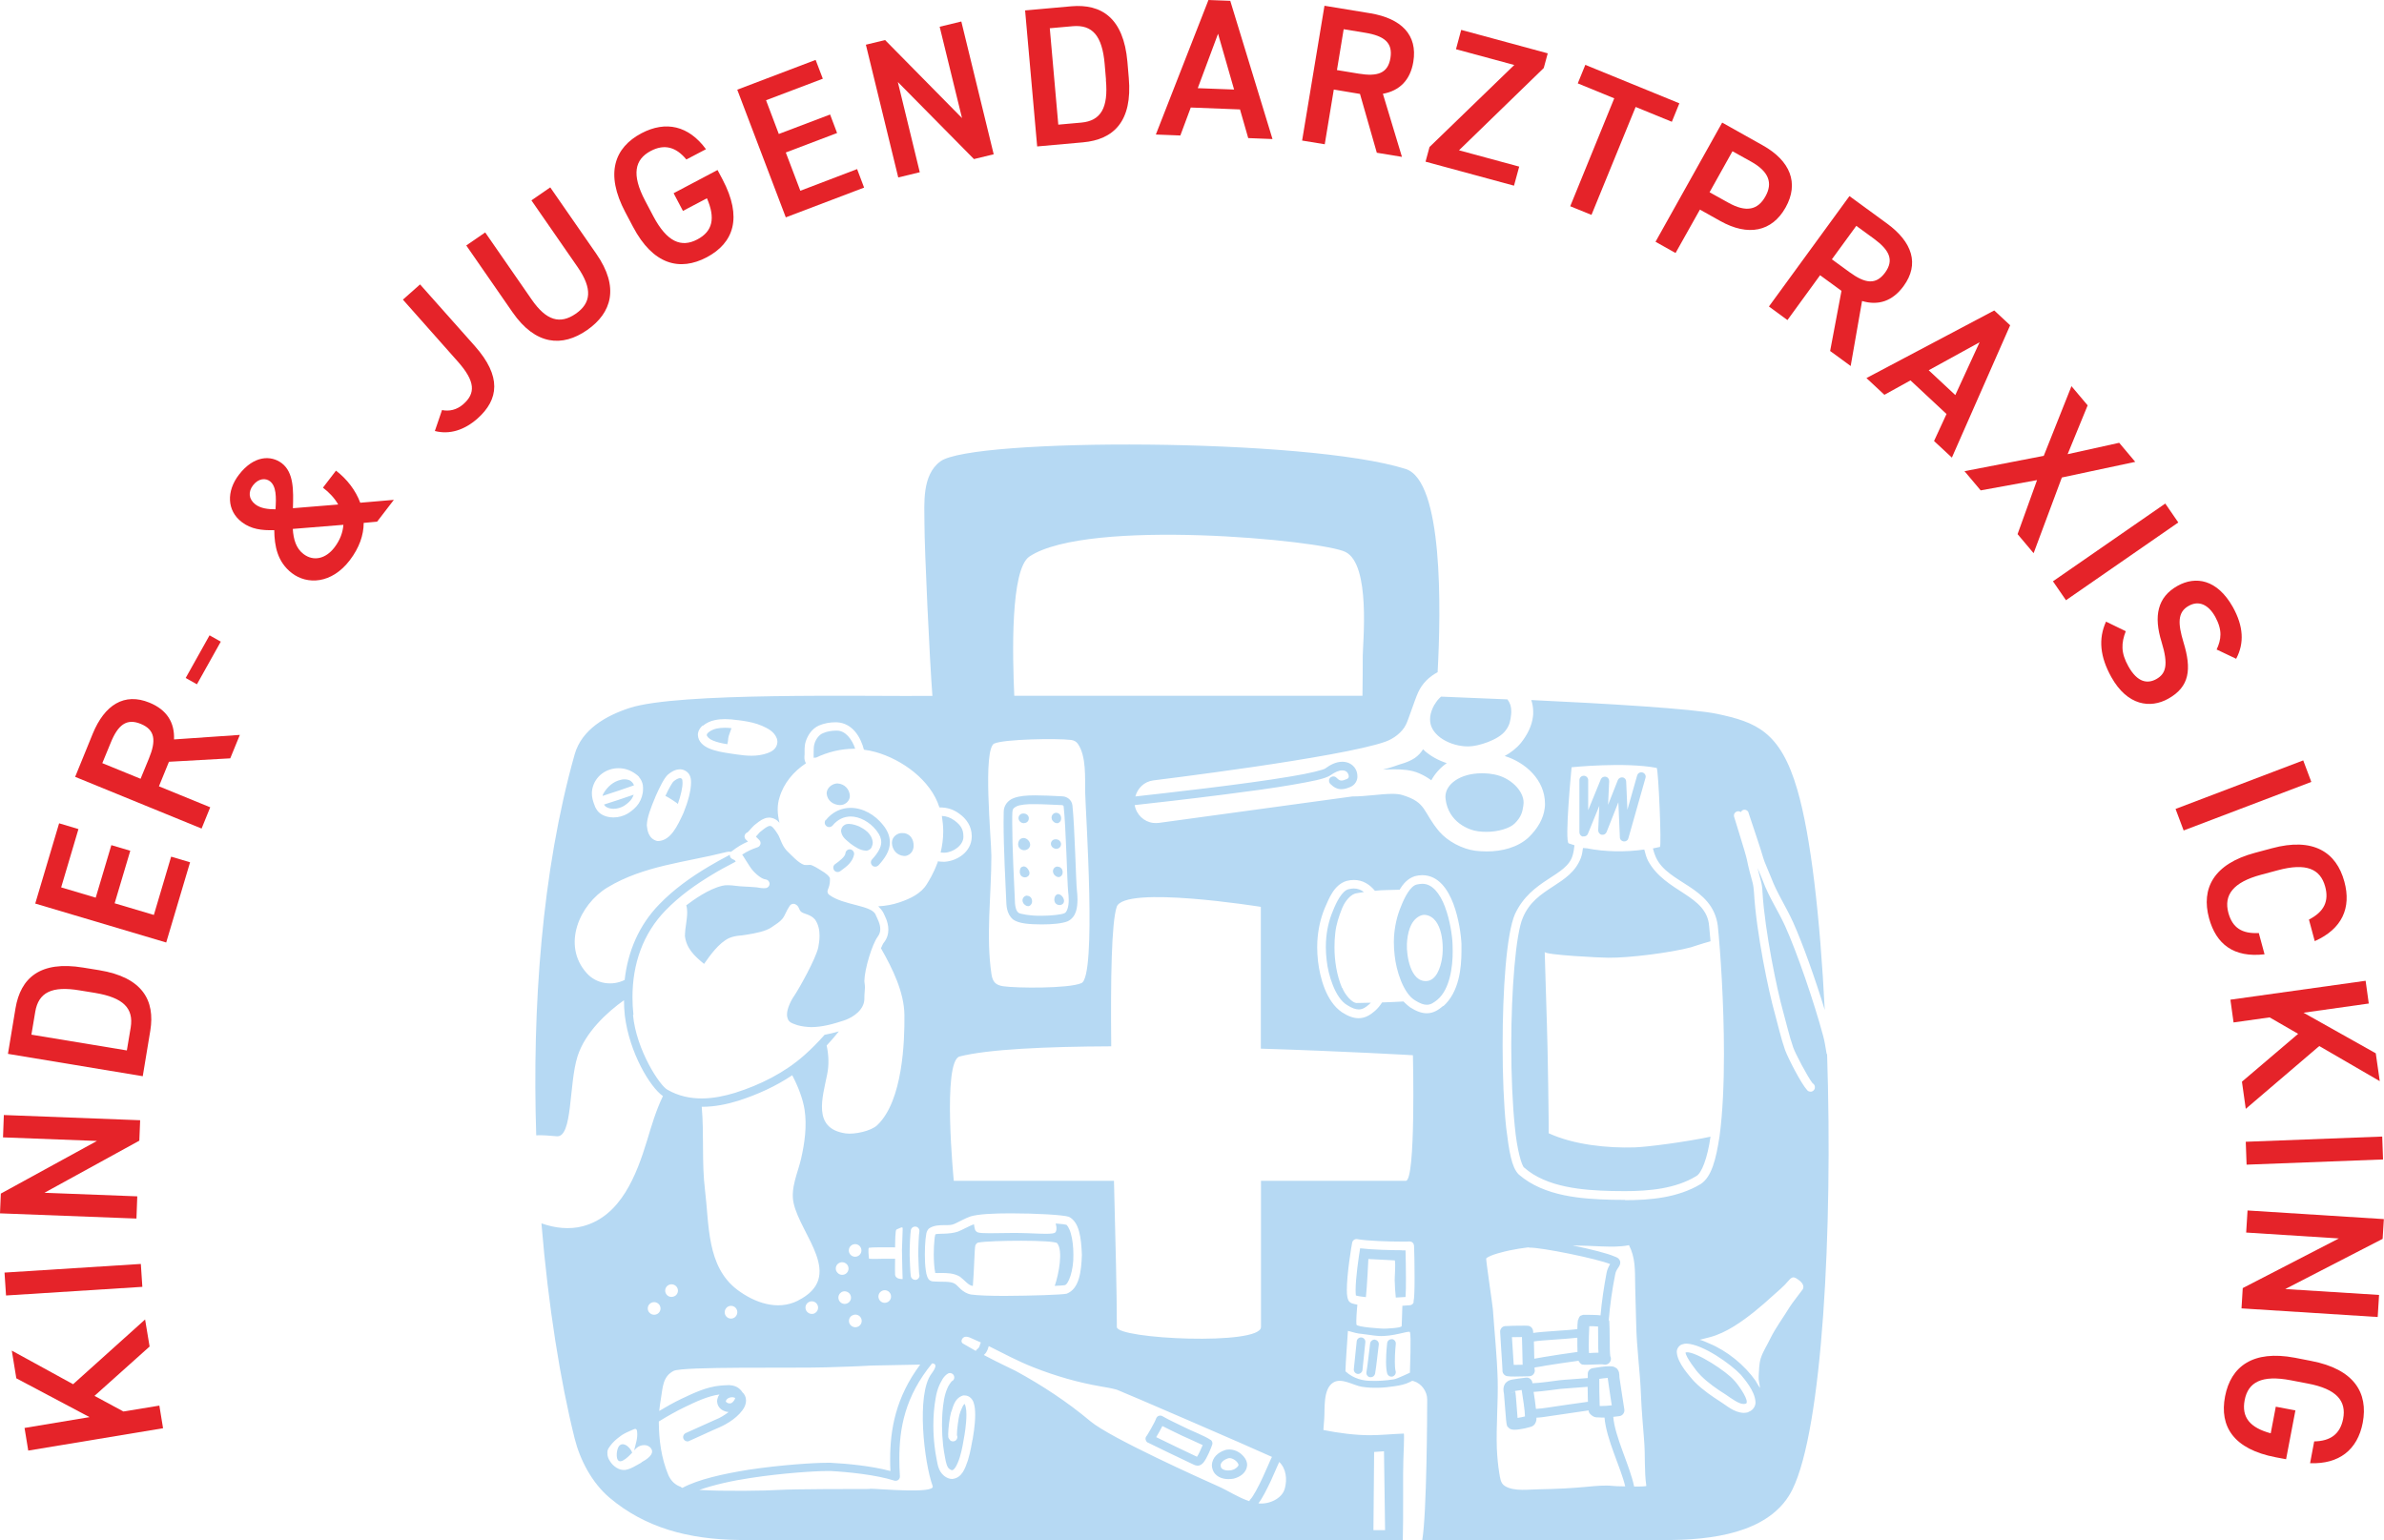 <?xml version="1.0" encoding="UTF-8"?><svg id="Ebene_2" xmlns="http://www.w3.org/2000/svg" viewBox="0 0 173.84 112.31"><defs><style>.cls-1{fill:#b6d9f3;}.cls-1,.cls-2{stroke-width:0px;}.cls-2{fill:#e52329;}</style></defs><g id="Ebene_1-2"><path class="cls-1" d="M74.68,60.02c.17,0,.34-.13.34-.34,0-.01,0-.03,0-.05-.03-.22-.23-.31-.4-.31-.07,0-.16.02-.23.08-.08.07-.12.16-.12.26,0,.1.05.2.13.27.08.07.18.1.27.1M74.32,61.82c.09.12.23.18.36.18.22,0,.44-.16.44-.41,0-.08-.03-.17-.08-.24-.08-.12-.22-.24-.41-.24-.02,0-.06,0-.11.02-.19.05-.28.25-.28.43,0,.09.02.18.08.26h0ZM74.9,65.31c-.2,0-.34.17-.34.35,0,.08.03.16.08.23h0c.07.08.17.18.32.19.04,0,.07,0,.1-.02.15-.07.2-.22.2-.33,0-.14-.05-.28-.18-.36-.06-.03-.12-.05-.18-.05M73.87,67.05c.45.32,1.23.35,2.08.36.77,0,1.5-.06,1.91-.23.65-.32.7-1.04.71-1.57,0-.26-.02-.5-.04-.66-.07-.51-.16-4.68-.33-6.22-.05-.42-.41-.65-.74-.66-.74-.04-1.41-.07-1.99-.07-.62,0-1.13.04-1.55.2-.42.15-.74.54-.73,1.02,0,.23-.01.47-.01.74,0,1.87.14,4.53.19,5.63.02.4,0,1.03.5,1.46M73.82,59.24c.02-.26.08-.32.33-.45.26-.11.72-.16,1.31-.15.55,0,1.21.04,1.96.07.09,0,.14.06.14.09.17,1.49.26,5.61.33,6.23.02.15.04.36.04.58.01.49-.13.94-.33.99-.19.09-.94.18-1.65.18-.77.02-1.63-.14-1.68-.22-.21-.14-.27-.59-.27-1h0c-.05-1.1-.19-3.75-.19-5.6,0-.26,0-.5.01-.72M44.15,58.81c.16.11.37.17.59.17.24,0,.5-.07.72-.19.02-.01.04-.03.08-.05.2-.13.43-.33.53-.5.06-.09.1-.19.14-.29-.64.23-1.64.55-2.17.72.04.06.08.1.12.14M104.61,51.36c-.19.34-.29.64-.32.9,0,.06-.01.13-.01.2,0,.47.2.84.58,1.19.43.39,1.1.67,1.74.75.14.02.27.03.41.03h.08c.69,0,2.19-.47,2.69-1.15.33-.42.36-.78.41-1.18,0-.09.02-.18.01-.25,0-.31-.08-.59-.28-.85-2.02-.09-3.76-.16-4.84-.2-.19.17-.35.36-.46.57h0ZM49.36,58.58s.04.03.07.04c.21-.6.35-1.2.34-1.55,0-.14-.02-.23-.03-.24-.07-.09-.09-.08-.15-.09-.1,0-.32.1-.47.24-.07.04-.35.51-.6,1.06.1.05.2.1.29.16.19.11.37.24.56.37M122.99,98.62s-.06,0-.08,0c-.02.3.85,1.44,1,1.57.04.05.09.09.13.14h0c.52.52,1.14.95,1.79,1.36.41.28.98.71,1.32.69.05,0,.1,0,.14-.02.1-.05.07-.02.08-.12.04-.36-.72-1.39-.91-1.57-.54-.65-2.77-2.11-3.48-2.06M77.17,65.2s0,0,0,0c0,0-.02,0-.05.01-.19.06-.23.24-.24.38,0,.07.01.15.05.22h0s.01.02.01.02c.07.11.2.17.33.17.09,0,.19-.04.26-.12.04-.06.06-.12.06-.18,0-.11-.05-.2-.08-.26-.06-.08-.15-.22-.33-.23M51.96,53.99c.32.14.7.22,1.08.28,0-.04.01-.07.02-.11,0,0,0,0,0,0,.02-.07.03-.17.04-.29.01-.07.02-.15.05-.24.06-.17.12-.35.19-.53-.16-.02-.32-.03-.48-.03-.22,0-.43.02-.62.06-.21.05-.43.15-.57.27-.12.1-.13.16-.13.19-.02.07.14.29.41.39M75.01,63.85c.05-.06.06-.13.06-.18,0-.11-.05-.2-.09-.26-.06-.08-.14-.22-.33-.23,0,0,0,0,0,0-.01,0-.04,0-.08.02-.17.03-.21.23-.21.37,0,.07.01.14.05.21h0s.01.03.01.03c.07.11.19.17.32.17.09,0,.19-.04.26-.12M103.89,54.75s-.08-.07-.12-.11c-.16.25-.36.47-.61.64-.56.36-1.01.41-1.49.6-.2.07-.49.16-.83.24.27-.01.53-.02.79-.02.32,0,.63.01.93.05.32.04.63.11.94.25h0c.28.12.57.28.87.5.26-.47.62-.88,1.07-1.21.02-.01.04-.03.06-.04-.59-.19-1.15-.49-1.62-.9M76.76,59.85c.07.08.16.18.32.18.04,0,.07,0,.1-.02.15-.07.2-.21.2-.33,0-.14-.05-.28-.18-.36-.06-.03-.12-.05-.18-.05-.2,0-.34.17-.34.35,0,.07.02.16.08.23h0ZM88.27,105c-.35-.26-1.52-.72-1.78-.86-.59-.3-1.2-.56-1.73-.87-.08-.05-.18-.05-.27-.02-.09.03-.16.11-.19.2-.03.1-.21.46-.38.75-.09.15-.17.29-.23.39-.03.05-.05.08-.07.11,0,0,0,0,0,0-.06.06-.09.14-.09.23h0s0,.05.05.16c.03.05.07.08.1.1,0,0,.01,0,.02.01h.02s.03.02.03.02c.41.2,2.52,1.23,3.2,1.54.11.04.18.11.38.12.21,0,.33-.13.42-.22.28-.35.57-1.08.65-1.33.03-.12-.01-.25-.11-.33M87.28,106.23s-.05-.02-.08-.04c-.56-.26-2.2-1.05-2.89-1.39.14-.24.32-.54.45-.81.48.25.98.48,1.45.71.23.11,1.09.48,1.49.68-.12.28-.32.73-.41.84M133.2,76.87c-.08-.47-.15-.96-.26-1.34-.66-2.46-1.91-6.1-2.77-8-.49-1.08-1.18-2.1-1.62-3.29-.05-.15-.24-.58-.39-.94.07.31.16.61.24.92.08.29.11.57.12.84.17,2.88,1.08,7.2,1.5,8.69.25.89.45,1.8.74,2.63.14.42,1.05,2.15,1.41,2.61.11.06.18.18.17.3,0,0,0,.01,0,.02,0,.02,0,.04-.01.07,0,.04-.11.23-.3.23h0c-.19-.01-.23-.1-.25-.11-.45-.49-1.38-2.31-1.61-2.92-.31-.88-.51-1.81-.75-2.67-.44-1.55-1.35-5.86-1.52-8.83-.02-.25-.04-.47-.1-.71-.15-.54-.3-1.09-.41-1.65-.09-.47-.87-2.89-.94-3.16-.05-.17.05-.34.22-.39.1-.03.19,0,.27.05.04-.07.1-.13.18-.16.17-.05.34.05.39.22,0,0,0,.01,0,.02,0,0,0,.02.01.03h0c.14.44.91,2.68,1.07,3.28.04.17.46,1.13.56,1.39.41,1.1,1.08,2.1,1.6,3.25.7,1.55,1.62,4.14,2.31,6.4-.34-6.71-1.01-12.68-2-16.06-1.24-4.28-3.04-4.93-5.84-5.53-1.77-.38-8.21-.76-13.56-1.01.09.27.14.56.14.86,0,.12,0,.24-.02.36-.08.64-.38,1.28-.87,1.9-.34.41-.75.72-1.19.96,1.54.48,2.93,1.75,2.94,3.47,0,.11,0,.22-.02.33-.09.75-.5,1.49-1.19,2.15-.79.72-1.92,1.01-3.05,1.01-.27,0-.55-.02-.82-.05-.97-.13-2.01-.69-2.62-1.39-1.24-1.47-.9-2.12-2.69-2.67-.19-.06-.45-.09-.75-.09-.81,0-1.9.19-2.91.19h0l-14.12,1.93c-.06,0-.13.01-.2.01-.06,0-.13,0-.2-.01-.67-.08-1.23-.6-1.35-1.3,1.18-.13,3.88-.43,6.6-.78,1.74-.22,3.5-.46,4.89-.7,1.41-.25,2.37-.42,2.78-.69.29-.21.62-.37.87-.36.09,0,.16.01.24.05.12.05.23.23.23.37,0,.11-.02.15-.14.21-.18.08-.3.11-.39.11-.1,0-.18-.02-.37-.21-.12-.12-.32-.12-.45,0-.12.12-.12.32,0,.45.24.25.53.4.82.39.24,0,.44-.08.64-.16.35-.14.54-.49.52-.79,0-.39-.21-.76-.59-.94-.17-.08-.35-.11-.51-.11-.48,0-.9.24-1.23.48-.1.1-1.16.37-2.52.59-3.47.59-9.29,1.23-11.34,1.46.16-.6.64-1.08,1.3-1.17,0,0,3.43-.42,7.27-.98,3.83-.56,8.09-1.28,9.65-1.84.58-.2,1.24-.67,1.52-1.27.2-.42.61-1.73.88-2.33.31-.68.82-1.15,1.42-1.47.25-4.59.41-13.95-2.33-14.82-7.19-2.28-31.59-2.27-33.92-.56-1.38,1.01-1.17,3.12-1.17,4.56,0,1.87.38,9.98.58,12.55-5.04.04-18.55-.28-22.09.88-1.7.56-3.48,1.55-4,3.39-2.4,8.52-3.1,18.51-2.8,27.77.45-.02.94.02,1.5.07,1.17.1.87-3.81,1.51-5.82.55-1.75,2.16-3.23,3.39-4.1,0,.37.02.74.06,1.11.33,2.72,1.85,5.24,2.78,5.88-.5,1.03-.83,2.15-1.16,3.25-.76,2.48-1.9,5.51-4.68,6.24-.98.26-2.04.14-3.02-.21.5,6.04,1.38,11.5,2.42,15.68.39,1.56,1.25,3.23,2.55,4.33,2.57,2.17,5.72,3.04,9.45,3.08h48.39c.05-1.43,0-4.88.04-5.82,0-.13.09-1.95.03-1.94-.8.03-1.68.12-2.48.12-1.05,0-2.3-.16-3.38-.38.02-.27.04-.53.06-.8.06-.75-.1-2.16.64-2.65.61-.4,1.48.2,2.11.3.77.12,1.6.08,2.36-.04.41-.06.79-.13,1.16-.32.15-.08.11-.09.26-.05.57.17.98.75.98,1.33,0,1-.03,8.3-.36,10.25h17.62c.2,0,.4,0,.61,0h.02c3.71-.05,7.34-.84,8.74-3.68,2.19-4.44,2.95-18.91,2.53-31.76M100.2,105.88l.72-.05.08,5.75h-.85l.05-5.7ZM75.07,40.58c4.25-2.82,21.31-1.19,23.04-.33,1.86.92,1.26,6.65,1.26,7.62,0,.31,0,1.84-.02,2.87h-25.39c-.13-2.93-.29-9.23,1.11-10.16M72.51,54.22c.69-.32,4.56-.39,5.6-.26.2.03.35.1.48.27.64.92.52,2.5.54,3.56.03,1.44.85,13.41-.27,13.9-.92.41-4.78.37-5.7.23-.54-.08-.77-.3-.86-.86-.42-2.78-.01-5.83-.01-8.64,0-1.2-.65-7.81.22-8.21M51.26,52.92c.25-.21.55-.34.84-.4.26-.06.51-.08.77-.08.3,0,.6.03.87.07.04,0,.07.01.11.01,0,0,0,0,0,0,0,0,0,0,0,0,.1.02.2.03.3.04.47.07.96.17,1.42.37.34.16.88.38,1.08.93h0c.02.08.04.16.04.24-.02.51-.44.72-.72.82-.39.14-.78.19-1.17.19-.36,0-.71-.04-1.05-.09-.15-.02-.31-.05-.48-.07-.52-.08-1.07-.16-1.58-.38-.38-.17-.78-.47-.8-.98,0-.25.13-.5.35-.68M47.8,58.08c.32-.71.61-1.31.89-1.58.22-.19.51-.39.89-.4.24,0,.51.12.67.36h0c.12.19.14.39.14.61,0,.59-.23,1.42-.55,2.21h0c-.46,1-.93,1.97-1.79,2.05-.04,0-.08,0-.13,0-.65-.17-.72-.82-.75-1.11-.01-.06,0-.09,0-.09.01-.49.3-1.27.63-2.04M43.19,57.53c.21-.98,1.07-1.52,1.93-1.51.42,0,.85.14,1.22.41.09.06.17.13.25.21,0,0,.01,0,.01.01h0s0,.01,0,.02c.14.16.24.36.28.6,0,.05,0,.1.01.14,0,.02,0,.04,0,.06,0,.03,0,.05,0,.07,0,.38-.12.74-.31,1.04-.18.28-.46.52-.72.69h0s-.07.05-.11.07c-.3.17-.66.27-1.02.27-.33,0-.67-.08-.96-.29-.15-.11-.26-.26-.34-.42,0,0-.01-.01-.02-.02,0,0,0-.02,0-.02-.02-.03-.03-.07-.04-.1-.02-.06-.04-.12-.07-.18t0,0h0c-.08-.23-.14-.47-.14-.73,0-.11.01-.21.03-.32M46.19,74c-.05-.44-.07-.87-.07-1.29,0-2.41.76-4.63,2.42-6.33,1.01-1.04,2.2-1.89,3.46-2.64.42-.26,1.02-.58,1.65-.91-.02-.03-.05-.08-.07-.1l-.18-.09c-.1-.05-.17-.14-.18-.25,0-.02,0-.04,0-.06-.59.31-1.14.62-1.56.87-1.29.77-2.53,1.65-3.59,2.75-1.49,1.53-2.29,3.45-2.52,5.51-.9.45-2.06.3-2.77-.5-1.83-2.04-.52-5.01,1.51-6.24,2.64-1.6,5.73-1.84,8.65-2.58.16-.04.28-.04.39-.03,0,0,0-.01.01-.02.44-.34.8-.55,1.2-.72-.07-.07-.14-.13-.17-.17,0-.04-.03.03-.08-.17-.01-.14.07-.27.19-.32.06,0,.28-.31.52-.53.17-.13.43-.37.72-.48.13-.06.26-.08.38-.08.34.02.57.18.74.38-.08-.33-.13-.66-.13-.97,0-.3.04-.59.13-.87.31-1.06,1.03-1.9,1.93-2.5-.09-.15-.12-.33-.11-.43,0-.08,0-.15.01-.2.01-.26-.03-.59.08-.95.15-.46.45-.94.96-1.17.39-.17.81-.24,1.22-.24.03,0,.06,0,.09,0,1.15.06,1.74,1.08,1.98,2,.29.04.57.09.85.17,1.95.55,4.03,2.06,4.65,4.03h.01s0,.01,0,.01h.04c.5,0,.97.13,1.42.47.51.37.88.9.89,1.6v.08c-.03,1.1-1.06,1.75-1.97,1.81h-.09c-.14,0-.28-.01-.41-.03,0,.02-.01.04-.02.06v.07s-.02,0-.02,0c-.28.76-.62,1.3-.77,1.54-.41.67-1.18,1.05-1.99,1.32-.52.18-1.03.26-1.55.29.14.13.26.27.36.44.06.15.38.66.38,1.26,0,.31-.09.65-.33.95-.05.05-.12.21-.21.41,0,.02.02.04.03.05.81,1.43,1.66,3.14,1.68,4.81.02,1.89-.11,6.25-1.97,8.03-.45.44-1.67.7-2.31.61-2.46-.35-1.68-2.64-1.35-4.32.14-.68.11-1.4-.04-2.09.31-.33.61-.68.89-1.03-.34.1-.69.18-1.04.25-.46.52-.95,1.02-1.47,1.48-1.44,1.28-3.22,2.17-5.06,2.75-.75.23-1.59.41-2.43.41s-1.69-.17-2.49-.63c-.56-.28-2.28-2.9-2.52-5.45M67.72,89.6s0,0,0,0c0,0,0,0,0,0h0c.36-.26.8-.26,1.18-.26.27,0,.51,0,.69-.09.16-.06.83-.43,1.16-.54.58-.18,1.7-.23,2.95-.23,1.87,0,3.8.11,4.24.25.78.39.9,1.57.95,2.77-.04,1.21-.18,2.48-1.11,2.84-.35.08-2.56.15-4.52.16-1.04,0-1.96-.03-2.45-.1-.65-.12-.97-.67-1.16-.77-.31-.23-.99-.13-1.66-.19-.28-.06-.33-.24-.38-.36-.05-.13-.08-.27-.1-.44-.05-.33-.07-.75-.07-1.17,0-.4.02-.79.05-1.11.06-.34.02-.51.24-.77h0ZM67.04,92.95h0c.04.17-.07.34-.24.38-.02,0-.05,0-.07,0-.14,0-.27-.1-.31-.24-.05-.26-.08-1.34-.09-1.59,0-.61.04-1.5.09-1.8.03-.17.2-.28.37-.25.17.03.28.2.25.37-.04.17-.08,1.11-.08,1.68,0,.17.05,1.4.07,1.44M65.83,93.27c-.29.01-.53-.08-.56-.31-.01-.07-.01-.59,0-1.17-.25,0-.65,0-.79,0-.35,0-.77.03-1.11,0-.02-.14-.09-.78,0-.8.15-.04,1.28-.04,1.9-.03,0-.43.02-.78.02-.83.03-.19,0-.43.1-.48.48-.22.43-.19.43.06,0,.33-.05,1.11-.05,1.44,0,.69.05,2.13.05,2.13M64.75,94.94c-.22.13-.5.06-.63-.16-.13-.22-.06-.5.16-.63.22-.13.5-.06.63.16.13.22.06.5-.16.63M61.35,94.23c.22-.13.5-.06.64.16.13.22.06.5-.16.63-.22.13-.5.06-.63-.16-.13-.22-.06-.5.16-.63M61.01,92.74c-.13-.22-.06-.5.16-.63.22-.13.5-.06.64.16.13.22.06.5-.16.63-.22.13-.5.06-.63-.16M62.12,90.79c.22-.13.5-.06.63.16.13.22.06.5-.16.63-.22.13-.5.06-.63-.16-.13-.22-.06-.5.16-.63M62.14,95.93c.22-.13.5-.06.63.16.13.22.06.5-.16.63-.22.13-.5.06-.64-.16-.13-.22-.06-.5.16-.63M58.18,94.85c-1.5.75-3.17.14-4.42-.8-2.24-1.7-2.04-4.74-2.35-7.25-.25-2.03-.06-4.07-.24-6.09.01,0,.02,0,.03,0,.93,0,1.83-.19,2.63-.44,1.38-.44,2.73-1.05,3.94-1.86.44.84.78,1.74.9,2.51.18,1.18.01,2.41-.25,3.56-.24,1.05-.79,2.15-.55,3.25.51,2.35,3.8,5.37.3,7.12M59.44,95.75c-.22.13-.5.06-.64-.16-.13-.22-.06-.5.16-.63.22-.13.5-.06.63.16.13.22.06.5-.16.63M53.54,96.09c-.22.13-.5.06-.63-.16-.13-.22-.06-.5.16-.64.22-.13.5-.06.63.16.13.22.06.5-.16.64M49.2,94.51c-.22.13-.5.06-.63-.16-.13-.22-.06-.5.16-.63.22-.13.5-.06.64.16.13.22.06.5-.16.63M46.78,106.65c-.35.19-.8.49-1.19.54-.44.06-.89-.28-1.1-.62-.14-.21-.21-.39-.2-.65,0-.22.08-.3.21-.49.31-.43.84-.77.88-.8.2-.13.42-.22.62-.31.3-.13.43-.23.46.11.05.46-.12.9-.22,1.34.05-.06.11-.12.17-.17.27-.26.81-.33,1.06.02.31.42-.35.83-.69,1.01M47.3,95.65c-.13-.22-.06-.5.16-.63.22-.13.5-.06.64.16.13.22.06.5-.16.63-.22.13-.5.06-.64-.16M49.68,108.44c-.45-.15-.76-.45-.95-.89-.51-1.23-.68-2.53-.69-3.87,0,0,0-.01,0-.02.63-.39,1.26-.75,1.93-1.07.81-.39,1.66-.79,2.49-.9-.07.09-.12.2-.15.33-.01.05-.02.11-.02.18.03.51.47.74.84.77-.3.23-.65.44-.92.54-.38.16-1.82.83-2.2.99-.16.07-.24.26-.17.42.05.12.17.19.29.19.04,0,.08,0,.12-.03h0c.4-.17,1.85-.85,2.2-.99.62-.27,1.47-.8,1.83-1.48.08-.16.12-.33.12-.49,0-.24-.1-.45-.27-.6-.02-.03-.04-.07-.07-.1-.27-.34-.66-.42-.98-.41-.19,0-.37.02-.53.03-1.04.09-2,.56-2.87.97-.56.27-1.09.57-1.61.88.03-.31.08-.63.13-.94.13-.81.14-1.58.92-1.98.65-.34,8.82-.19,11.09-.26,1.1-.04,2.2-.06,3.3-.13.06,0,2.96-.06,3.59-.07-1.79,2.4-2.19,4.74-2.19,6.88,0,.3,0,.59.02.88-1.38-.37-3.18-.54-4.36-.6-.07,0-.16,0-.27,0-.94,0-3.34.15-5.73.51-1.84.3-3.64.69-4.81,1.32-.04-.02-.07-.04-.11-.05M52.93,102.2s0,0,0-.02c.03-.16.22-.29.46-.29.04,0,.09,0,.13.02.03.01.06.02.09.03-.01.11-.15.31-.28.38-.02,0-.07.02-.12.02-.19,0-.28-.13-.28-.13M63.44,108.58c-1.1,0-5.54,0-6.66.07-.88.06-4,.11-5.79,0,1.02-.36,2.37-.67,3.72-.87,2.34-.36,4.74-.51,5.63-.51.1,0,.18,0,.23,0,1.28.07,3.35.28,4.64.7.1.03.21.01.29-.05.08-.06.13-.17.12-.27-.03-.43-.04-.86-.04-1.29,0-2.2.4-4.51,2.39-6.94.27.02.39.17-.05.76-1.12,1.49-.53,6.49.09,8.19.21.58-3.95.19-4.57.19M70.91,105c-.04.2-.14.87-.33,1.49-.21.6-.43,1.29-1.15,1.36-.21,0-.41-.09-.59-.23-.44-.37-.47-.88-.54-1.2-.07-.32-.11-.64-.15-.96-.06-.5-.09-1.01-.09-1.52,0-.67.05-1.34.17-2,.05-.32.14-.65.28-.96.12-.22.26-.61.62-.82.15-.08.35-.01.42.14.08.16.02.35-.14.42,0,0-.01,0-.04.04-.03.03-.07.09-.11.15-.08.11-.15.25-.18.33-.11.25-.19.53-.24.81-.11.62-.15,1.25-.15,1.89,0,.48.03.97.08,1.44.04.31.08.61.14.9.07.38.14.71.32.84.11.08.17.09.2.09.04,0,.12-.03.24-.21.11-.17.22-.43.31-.71.18-.57.27-1.2.31-1.42.04-.19.18-1.02.18-1.7.01-.42-.09-.78-.14-.79h0s0,0,0,0c0,0-.02.02-.04.04-.04.04-.09.12-.13.22-.09.18-.17.41-.2.53-.05.15-.19,1.1-.18,1.43v.06c.05.1.04.22-.03.32-.1.14-.3.17-.45.07-.24-.28-.12-.3-.16-.44,0-.46.12-1.31.21-1.62.13-.25.19-1.02.88-1.23.03,0,.07,0,.11,0,.36,0,.59.29.66.54.09.26.11.56.11.88,0,.76-.16,1.61-.19,1.81M71.48,98c-.02.08-.08.24-.09.25-.04.06-.05.06-.17.17-.03.03-.05.06-.07.09-.31-.17-.62-.35-.94-.54-.15-.09-.12-.33.07-.45.16-.09.35-.02.49.04.26.11.51.23.76.34-.02.03-.04.06-.05.1M91.1,109.47c-.8-.26-1.55-.77-2.3-1.1-1.08-.48-7.84-3.51-9.29-4.73-1.68-1.41-3.52-2.62-5.45-3.67-.22-.12-1.16-.54-2.32-1.16.06-.06.14-.12.2-.24.09-.15.13-.31.16-.41h0c1.09.54,2.15,1.12,3.29,1.56,1.57.62,3.2,1.09,4.87,1.38.4.07.79.13,1.18.24.25.08,9.68,4.15,11.31,4.9-.09.16-.33.76-.66,1.47-.32.7-.74,1.47-.9,1.61-.04.04-.06.08-.08.12M93.69,108.54c-.2.77-1.2,1.18-1.92,1.09,0,0,0,0-.01,0,.3-.38.6-1,.9-1.62.29-.64.57-1.28.62-1.4.51.48.59,1.26.41,1.93M91.95,86.11v10.66c0,1.37-10.51.88-10.51,0,0-2.43-.1-6.38-.21-10.66h-11.68s-.86-8.74.43-9.07c2.08-.53,6.3-.72,11.05-.74-.05-4.94.02-9.04.4-10.17.54-1.6,10.51,0,10.51,0v10.34c6.14.19,11.09.48,11.09.48,0,0,.22,9.16-.52,9.16h-10.57ZM102.81,100.1s-.9.43-1.15.48c-.6.1-1.21.14-1.81.11-.37-.01-1.12-.11-1.74-.69,0-.47.16-2.59.18-2.95.47.13.66.19,1,.22.4.04.79.12,1.2.15,1.08.08,2.26-.42,2.32-.28.11.29,0,2.65,0,2.95M103.09,94.94c-.03.13-.14.23-.28.24,0,0-.22.02-.55.04-.02.53-.04,1.39-.05,1.48-.02.15-1.19.19-1.32.19-.02,0-1.95-.1-1.98-.3-.03-.24.02-.99.07-1.45-.15-.03-.29-.06-.41-.1-.27-.12-.28-.31-.32-.45-.03-.15-.04-.32-.04-.52,0-1.15.33-3.18.39-3.46.04-.17.2-.28.37-.25.69.13,2.33.18,3.24.18.26,0,.46,0,.56-.01.08,0,.17.02.23.08.07.06.1.14.11.22.02.32.04,1.36.04,2.33,0,.79-.01,1.47-.08,1.78M105.24,73.35c-.31.26-.68.54-1.2.54-.36,0-.76-.14-1.21-.43-.26-.18-.56-.51-.49-.43-.44.03-1.01.05-1.56.07-.14.22-.31.43-.51.61-.3.26-.68.54-1.2.54-.37,0-.76-.14-1.21-.43-1.17-.79-1.61-2.55-1.75-3.71-.04-.35-.06-.69-.06-1.04,0-.14,0-.28.01-.42.05-.84.22-1.66.55-2.45.27-.59.63-1.67,1.58-1.96.19-.05.37-.07.54-.07.65,0,1.15.33,1.53.79.26-.03.52-.05.72-.05.17,0,.66-.02,1.07-.03,0,0,0,.01,0,.02.25-.43.59-.84,1.13-1.01h0c.19-.05.37-.07.54-.07,1.18.01,1.86,1.04,2.26,2.09.4,1.07.56,2.27.59,2.93,0,.15,0,.32,0,.5,0,1.25-.17,3-1.32,4.03M119.16,108.4c-.31-1.51-1.42-3.66-1.52-5.08.19-.02.35-.04.43-.05.22-.02.39-.22.38-.44,0-.03,0-.06-.01-.09h0s-.33-2.1-.35-2.29c0,0,0-.1-.01-.19-.03-.11.03-.18-.15-.44-.29-.23-.41-.17-.58-.19-.36,0-.85.08-1.22.14-.21.04-.36.22-.35.44v.09c0,.05,0,.12,0,.19-.52.05-1.74.12-2.05.16-.33.04-1.46.21-1.99.22,0-.01,0-.02,0-.04-.03-.23-.24-.4-.47-.37-.55.06-.66.09-.94.13-.17.03-.35.07-.5.22-.16.15-.2.37-.2.51,0,.11.02.22.04.33,0,.01.05.61.09,1.13.02.27.04.53.06.73.01.1.02.19.03.26,0,.03.01.07.02.11.05.05-.08.05.21.3.18.09.26.07.35.08.23,0,.51-.05.76-.1.13-.03.25-.06.35-.09.12-.05.14,0,.35-.18.17-.26.14-.36.15-.51.31-.01.6-.06.87-.1.31-.05,2.18-.32,2.93-.43,0,.04,0,.08.06.2.27.31.46.31.65.31.07,0,.14,0,.21.01.08,0,.16,0,.24,0,.13,1.6,1.2,3.67,1.51,5.02-.42,0-.79-.02-.86-.03-.65-.07-1.28,0-1.94.06-1.13.11-2.27.16-3.41.18-.76,0-1.89.19-2.57-.24-.32-.2-.34-.59-.4-.92-.1-.59-.15-1.19-.18-1.79-.06-1.68.1-3.38.06-5.05-.05-1.71-.23-3.41-.35-5.12-.02-.3-.49-3.42-.49-3.71.27-.27,1.37-.51,1.67-.58.46-.1.93-.17,1.4-.23.03.01.07.02.1.02h0c.91-.01,4.93.81,5.87,1.2-.11.19-.21.39-.26.64-.19,1.02-.35,2.06-.44,3.1-.3-.04-.62-.03-.91-.04-.09,0-.17,0-.24,0-.03,0-.06,0-.1,0-.02,0-.04,0-.08.02,0,.04-.2-.06-.3.36h-.02c-.03.22-.04.44-.04.66-.82.11-2.4.16-3.22.28,0-.06,0-.12-.01-.16-.03-.19-.17-.34-.36-.36-.1-.01-.2-.01-.35-.01-.45,0-1.03.01-1.28.03,0,0,0,0,0,0-.03,0-.06,0-.07,0h0c-.22.05-.24.15-.27.18-.08.13-.07.17-.07.25,0,.22.17,2.52.17,2.78,0,.02,0,.02,0,.1.03.17.16.31.33.34.17.03.36.03.59.03.39,0,.87-.02,1.02-.02.13,0,.26-.06.33-.16.08-.1.11-.24.07-.37h0s0-.07,0-.11c.31-.04.61-.1.83-.14.47-.08,1.72-.26,2.37-.35h0c.17.28.27.28.34.28.02,0,.05,0,.06.01.07,0,.13,0,.2,0,.28,0,.69-.03,1-.03.12,0,.22,0,.27.02h0s0,0,.01,0c.23.03.44-.12.48-.35.02-.1,0-.19-.04-.27-.06-.39-.03-2.07-.07-2.53,0-.04-.02-.07-.04-.1.09-1.11.25-2.23.47-3.33.04-.21.11-.33.25-.53.05-.09.11-.16.12-.33,0-.18-.14-.32-.21-.35-.08-.05-.14-.07-.2-.09-.51-.23-1.78-.55-3.07-.81.71.01,1.41.04,2.11.07.63.02,1.3.05,2.01-.09.03.11.1.21.14.32.36.91.28,1.86.31,2.82.03.86.05,1.73.07,2.6.03,1.75.29,3.48.35,5.22.04,1.09.15,2.2.23,3.3.09,1.08,0,2.22.16,3.29,0,.04-.41.06-.9.05M117.53,102.48c-.25.03-.54.05-.77.05-.04,0-.07,0-.11,0-.02-.49-.04-1.65-.03-1.76v-.03s0,0,0,0c0-.04,0-.11,0-.19.22-.03.45-.06.62-.07,0,.02,0,.04,0,.06.02.16.1.73.19,1.3.04.23.07.46.1.64M115.8,102.22c-.79.1-2.63.38-2.98.43-.28.04-.56.08-.82.09-.04-.4-.11-.86-.17-1.24.63-.03,1.66-.19,1.97-.22.27-.03,1.39-.1,1.97-.15,0,.2,0,.45.01.71,0,.13,0,.25.01.37M110.49,101.43c.19-.03.29-.05.47-.07.09.61.24,1.5.24,1.93-.15.04-.37.08-.54.11-.05-.56-.12-1.7-.16-1.9l-.42.08.41-.09s0-.04-.01-.06M115.72,97h0s.16,0,.16,0c0-.1,0-.19.01-.29.19,0,.42,0,.6.02.01,0,.02,0,.04,0,0,.3,0,.76.01,1.19,0,.26,0,.51.02.72-.24,0-.5.02-.69.03-.01-.15-.02-.34-.02-.53,0-.47.02-.98.03-1.14h-.16ZM115.01,98.59c-.64.09-1.9.27-2.39.36-.21.04-.49.09-.74.13-.01-.39-.02-.85-.03-1.26.64-.1,2.21-.16,3.17-.27,0,.19,0,.39,0,.59,0,.16,0,.3.01.45M111.04,99.52c-.18,0-.38.01-.56.01-.03,0-.07,0-.1,0-.03-.54-.1-1.48-.13-2.02.23,0,.51-.01.73-.01.01.3.02.72.03,1.11.01.35.02.66.02.91M118.49,87.5c-.34,0-.67,0-.99-.01-2.07-.06-4.88-.21-6.76-1.85-.52-.52-.7-1.7-.91-3.4-.18-1.69-.26-3.83-.26-5.99,0-4.08.28-8.16.9-9.59,1.2-2.58,3.79-2.74,4.21-4.3.06-.19.1-.45.13-.72-.14-.05-.29-.09-.42-.14-.32-.13.21-5.55.21-5.55,0,0,3.89-.4,6.21.05.13.28.36,5.72.23,5.76-.16.04-.34.08-.51.11.06.24.13.46.22.65.88,1.94,4.12,2.1,4.51,4.98h0c.18,1.73.45,5.58.45,9.36,0,2.16-.09,4.29-.32,5.99-.26,1.7-.58,2.97-1.37,3.49-1.67,1.01-3.72,1.18-5.52,1.18M127.49,102.98c-.11.03-.22.05-.34.05-.72-.02-1.29-.57-1.66-.79-.65-.42-1.32-.87-1.9-1.45h0c-.05-.05-.1-.11-.15-.16-.19-.24-1.12-1.21-1.17-2.02-.02-.23.16-.52.41-.58.11-.04.21-.05.31-.05,1.19.05,3.22,1.49,3.95,2.27.22.27,1.03,1.17,1.07,1.99.02.28-.18.62-.52.72M131.41,94.08c-.06.09-.77,1-.9,1.22-.48.79-1.03,1.51-1.44,2.35-.22.46-.51.89-.67,1.38-.14.44-.13.9-.16,1.35-.02.29.07.53.1.83-.13-.16-.22-.36-.33-.53-.8-1.14-2.08-2.18-3.37-2.71-.23-.1-.48-.22-.7-.27,0,0,.6-.15.78-.2,1.16-.31,2.32-1.14,3.22-1.86.45-.36.89-.75,1.32-1.14.37-.33.84-.72,1.15-1.1.28-.33.4-.32.75-.06.24.17.47.45.26.74M107.78,60.62c.2.03.41.04.61.04.88,0,1.72-.27,2.06-.61h0c.48-.47.57-.86.63-1.29.01-.07.02-.14.02-.21.02-.87-.95-1.86-2.16-2.08-.11-.02-.22-.04-.32-.05-.19-.02-.38-.03-.56-.03-1.61,0-2.66.81-2.66,1.71,0,.05,0,.11.01.16.2,1.7,1.7,2.28,2.37,2.36M77.03,61.9c.16,0,.34-.13.34-.34v-.04c-.04-.23-.23-.32-.39-.32-.08,0-.16.02-.23.08-.08.07-.12.16-.12.25,0,.1.05.2.13.27.08.06.18.1.27.1M46.09,57.04s-.07-.07-.11-.1c-.12-.07-.26-.11-.44-.11-.1,0-.2.01-.29.04-.52.12-.95.49-1.24.98-.03.05-.06.12-.07.19.65-.21,1.81-.59,2.29-.77-.03-.09-.07-.16-.13-.22M77.12,63.19c-.2,0-.34.16-.34.35,0,.07.03.16.08.23h0c.07.08.17.18.32.19.04,0,.07,0,.11-.02.15-.07.2-.21.2-.33,0-.14-.05-.28-.18-.36-.06-.03-.12-.05-.18-.05M45.04,105.65c-.12.36-.14,1.15.41.84.25-.14.45-.35.65-.56-.16-.46-.83-.96-1.06-.28M102.22,91.17c-.83,0-2.19-.04-3.04-.14-.11.66-.33,2.19-.33,3.04,0,.17.01.32.02.4.2.06.46.09.73.12.08-.66.18-2.78.18-2.78,0,0,1.72.09,1.93.1.07.3-.02,1.25-.01,1.45.01.35.04.94.08,1.26.29-.01.54-.03.71-.04.02-.3.04-.86.03-1.41,0-.74-.02-1.53-.03-1.99-.08,0-.18,0-.28,0M97.86,72.04c-.39-.94-.55-1.97-.55-2.98,0-.35.02-.7.06-1.05.07-.62.26-1.18.5-1.79.1-.26.45-.89.94-1.06.07-.02.33-.06.65-.11-.22-.17-.47-.26-.74-.26-.12,0-.24.02-.37.05h0c-.49.1-.92.98-1.16,1.6-.3.7-.46,1.46-.5,2.23,0,.13-.01.26-.01.39,0,.32.02.64.06.97.11,1.07.62,2.73,1.47,3.25.39.25.66.33.87.33.28,0,.5-.14.78-.39.04-.03.06-.07.1-.1-.53.01-.93.02-.98.02-.39.05-.94-.67-1.1-1.1M105.37,66.13c-.38-.99-.94-1.7-1.67-1.68-.12,0-.24.02-.38.05h0c-.49.1-.92.98-1.16,1.6-.3.71-.46,1.46-.51,2.23,0,.13-.01.25-.01.38,0,.32.02.65.06.98.11,1.07.62,2.73,1.47,3.25.39.25.66.33.87.33.28,0,.5-.14.79-.38.88-.75,1.11-2.36,1.1-3.55,0-.17,0-.33-.01-.48-.02-.59-.18-1.75-.55-2.72M105.14,69.95c-.1.57-.38,1.53-1.1,1.59-1.2.09-1.48-1.87-1.45-2.68.03-.71.21-1.72.95-2.07.15-.07.29-.09.42-.07,1.25.19,1.35,2.31,1.18,3.23M68.18,92.83c.13.01.28,0,.43,0,.44,0,.94,0,1.39.27.37.28.62.64.92.67,0,0,.01,0,.02,0,.09-1.02.12-2.75.18-2.94.01-.03.07-.19.22-.22.91-.17,5.54-.2,5.75.05.44.54.12,2.25-.18,3.11.42-.02.68-.04.71-.05.28,0,.68-1.09.65-2.23,0-.55-.06-1.1-.18-1.52-.11-.42-.3-.67-.35-.66-.05-.02-.34-.06-.76-.09.09.3.08.6-.07.68-.33.16-1.63,0-3.08.01-1.31.01-2.29.06-2.55-.05-.08-.03-.17-.14-.18-.19-.03-.1-.06-.24-.08-.39-.01,0-.03,0-.04.01-.21.07-.89.43-1.12.52-.64.22-1.48.12-1.65.2,0,.01-.01.04-.02.07-.02.08-.04.2-.05.34-.03.28-.05.67-.05,1.04,0,.52.04,1.05.1,1.3,0,.02,0,.04.01.05M115.44,60.99c.15.03.3-.05.35-.19l.83-2.04-.08,1.79c0,.15.1.29.25.32.15.03.3-.05.36-.19l.86-2.18.11,2.56c0,.16.12.28.28.3.01,0,.03,0,.04,0,.14,0,.27-.09.3-.23l1.25-4.41c.05-.17-.05-.34-.22-.39-.17-.05-.34.05-.39.22l-.71,2.5-.09-2.06c0-.15-.11-.28-.26-.3-.15-.02-.29.06-.35.2l-.71,1.8.08-1.73c0-.16-.1-.29-.25-.32-.15-.03-.3.05-.36.19l-.92,2.25v-2.19c0-.17-.14-.32-.32-.32s-.32.14-.32.32v3.81c0,.15.11.28.26.31M89.65,105.7c-.11,0-.24.01-.36.06-.42.14-.9.49-.92,1.09,0,.08.01.17.04.26h0c.16.57.72.75,1.15.75h.02c.13,0,.25-.01.36-.03.45-.11.96-.4,1-1,0-.16-.05-.31-.13-.45-.24-.38-.66-.67-1.15-.68M89.81,107.21c-.07.01-.16.02-.24.02-.31,0-.52-.11-.55-.28h0s-.01-.07-.01-.1c-.01-.17.2-.39.5-.49.05-.02.09-.03.15-.03.21,0,.49.17.61.38.03.05.04.09.04.11.02.08-.21.33-.49.38M99.28,97.53c-.17-.02-.33.11-.35.28l-.21,2.03c-.02.17.11.33.28.35.01,0,.02,0,.03,0,.16,0,.3-.12.32-.28l.21-2.03c.02-.17-.11-.33-.28-.35M100.27,97.69c-.17-.02-.33.1-.36.27-.08.6-.18,1.59-.27,2.1-.03.17.08.34.26.37.02,0,.04,0,.06,0,.15,0,.28-.11.31-.26h0c.1-.55.19-1.54.27-2.12.02-.17-.1-.33-.27-.35M119.19,83.67c-1.96.06-4.41-.18-6.26-1.03.02.01-.07-6.46-.13-7.92-.04-.99-.15-5.23-.16-5.3.04.22,4.09.42,4.63.42,1.51.02,4.58-.37,6.03-.76.11-.03.77-.26,1.43-.44-.04-.43-.07-.8-.1-1.1-.17-2.3-3.18-2.44-4.45-4.76-.13-.26-.21-.54-.28-.83-1.33.19-2.85.18-4.19-.09-.09,0-.19-.01-.28-.02-.03.25-.07.49-.15.71-.78,2.07-3.29,2.1-4.23,4.36-.52,1.15-.85,5.31-.85,9.33,0,2.15.09,4.27.26,5.92.15,1.64.5,2.88.69,2.99,1.64,1.45,4.31,1.65,6.36,1.7.32,0,.64.01.98.01,1.76,0,3.7-.18,5.19-1.09.4-.2.83-1.32,1.05-2.88-1.89.4-4.62.75-5.54.78M101.5,97.66c-.17-.02-.33.11-.35.28,0,0-.08.7-.08,1.35,0,.32.02.61.08.86.04.14.17.24.31.24.03,0,.05,0,.08-.01.17-.05.27-.22.23-.39h0c-.04-.13-.06-.41-.06-.7,0-.61.07-1.29.07-1.29.02-.17-.11-.33-.28-.35M49.94,68.22c.1.93.68,1.48,1.4,2.07.45-.64,1.08-1.53,1.82-1.88.49-.21.91-.17,1.28-.25.63-.1,1.41-.25,1.82-.54.31-.21.62-.4.8-.63.18-.22.29-.6.53-.94.06-.09.16-.14.26-.14.04,0,.08,0,.12.02.24.1.28.3.32.37.04.09.06.12.1.16.19.21.67.17,1.04.59.26.37.33.79.33,1.19,0,.3-.04.58-.09.84-.18.83-1.37,2.96-1.75,3.53-.26.36-.54.98-.53,1.37,0,.04,0,.05,0,.08.06.45.23.52.76.7.33.09.67.13,1,.14.78,0,1.59-.22,2.38-.48.78-.26,1.5-.84,1.5-1.59,0,0,0-.02,0-.05,0,0,0-.01,0-.02,0-.32.04-.53.04-.73,0-.09,0-.19-.02-.3-.01-.07-.02-.13-.02-.2.02-.88.56-2.66.97-3.22.14-.19.19-.36.19-.56,0-.39-.22-.78-.32-1-.22-.76-2.36-.7-3.42-1.51-.11-.09-.14-.24-.08-.37.09-.2.15-.43.15-.65,0-.05,0-.1,0-.15,0-.14-.31-.41-.62-.58-.25-.16-.65-.41-.82-.42-.02,0-.03,0-.03,0-.05,0-.13.01-.25.01-.04,0-.09,0-.16-.01-.42-.14-.89-.67-1.29-1.06h0c-.36-.4-.46-.93-.64-1.19-.22-.36-.44-.62-.56-.59-.04,0-.08,0-.14.03-.14.05-.4.26-.56.39-.08.05-.18.21-.33.36.1.09.19.19.26.26.07.08.1.19.07.29s-.1.19-.2.22c-.44.15-.75.29-1.13.54.02.03.04.06.07.1.06.1.14.22.22.35.16.25.35.55.38.58.26.34.74.76,1.05.78.15.02.27.15.28.31,0,.16-.11.29-.26.32-.07.01-.12.01-.17.01-.25,0-.47-.07-.59-.07-.29-.01-.55-.05-.8-.05-.45-.01-.87-.1-1.23-.1-.14,0-.27.01-.39.04-1.03.24-2.12,1.04-2.64,1.43.06.16.06.33.07.5,0,.55-.16,1.22-.16,1.58,0,.04,0,.07,0,.1M65.92,62.42c.07,0,.15,0,.24-.04.35-.13.47-.47.46-.73,0-.36-.17-.79-.65-.89h0s-.1-.01-.16-.01c-.34-.03-.76.25-.77.68,0,0,0,.02,0,.06.02.47.35.89.88.93M60.21,59.79c-.11.14-.09.33.05.45.14.11.33.09.45-.04h0c.39-.47.84-.65,1.31-.66.66,0,1.39.39,1.88,1.01.27.34.36.61.36.86,0,.37-.23.78-.67,1.26-.12.13-.11.33.02.45.06.06.13.08.21.08.09,0,.17-.04.24-.1.47-.52.83-1.05.83-1.68,0-.42-.16-.84-.49-1.25-.59-.75-1.47-1.26-2.38-1.26-.65,0-1.31.28-1.8.89M68.83,62.18s.05,0,.06,0c.64-.03,1.36-.55,1.36-1.15,0,0,0-.02,0-.02,0-.02,0-.02,0-.02,0-.52-.2-.82-.64-1.15-.32-.23-.59-.32-.93-.34.06.39.1.77.1,1.12,0,.57-.08,1.09-.19,1.55.08,0,.17.01.23.01M63.13,62.04c.13,0,.33-.07.42-.24.06-.13.09-.25.09-.36-.05-.67-.65-1-.98-1.17-.13-.05-.43-.18-.75-.19-.11,0-.23.01-.36.1-.13.08-.22.26-.22.42,0,0,0,.01,0,.01.06.45.37.63.7.92.35.25.7.48,1.09.5,0,0,.01,0,.02,0M61.56,58.64c.26-.11.42-.38.41-.61-.02-.47-.38-.87-.9-.9-.15,0-.3.05-.44.14h0c-.21.13-.35.36-.35.59.04.53.48.83.96.85.1,0,.21-.02.32-.06M59.48,55.26c.87-.42,1.84-.66,2.81-.66.02,0,.05,0,.07,0-.23-.69-.71-1.33-1.34-1.32h-.06c-.34,0-.66.06-.96.19-.28.12-.51.43-.61.77-.07.2-.05.47-.06.8,0,.05,0,.1,0,.16,0,.02,0,.04,0,.06l.16-.02ZM61.65,62.21h0c0,.25-.45.59-.76.81-.14.1-.17.3-.06.45.06.08.16.12.25.12.07,0,.13-.02.19-.06.25-.21.88-.54,1.01-1.23.02-.17-.1-.33-.27-.36-.17-.03-.33.09-.36.27"/><path class="cls-2" d="M10.9,98.2l-4.01,3.59,2.11,1.14,2.62-.43.27,1.65-9.83,1.63-.27-1.65,4.74-.79-5.34-2.83-.33-2.02,4.47,2.45,5.25-4.72.33,1.98Z"/><path class="cls-2" d="M10.27,92.17l.11,1.67-9.94.63-.11-1.67,9.94-.63Z"/><path class="cls-2" d="M.27,81.31l9.95.38-.06,1.49-6.92,3.8,6.77.26-.06,1.62-9.95-.38.06-1.44,7.01-3.84-6.85-.26.06-1.62Z"/><path class="cls-2" d="M10.41,78.48l-9.83-1.63.55-3.32c.37-2.21,1.79-3.49,4.94-2.97l1.17.19c3.15.52,4.08,2.2,3.72,4.41l-.55,3.32ZM6.97,72.41l-1.17-.19c-2.02-.34-2.99.15-3.23,1.56l-.28,1.67,6.96,1.15.28-1.67c.23-1.41-.55-2.18-2.57-2.52Z"/><path class="cls-2" d="M4.32,60.04l1.4.42-1.26,4.25,2.52.75,1.14-3.83,1.38.41-1.14,3.83,2.86.85,1.26-4.25,1.38.41-1.74,5.85-9.55-2.84,1.74-5.85Z"/><path class="cls-2" d="M16.79,55.3l-4.47.25-.73,1.79,3.74,1.53-.63,1.55-9.22-3.77,1.28-3.14c.87-2.12,2.31-3.02,4.14-2.27,1.27.52,1.84,1.45,1.79,2.68l4.8-.33-.7,1.71ZM10.86,55.31c.54-1.31.45-2.09-.59-2.52s-1.67.07-2.2,1.38l-.61,1.48,2.79,1.14.61-1.48Z"/><path class="cls-2" d="M15.28,46.33l.82.46-1.74,3.11-.82-.46,1.74-3.11Z"/><path class="cls-2" d="M20.01,38.66c-.91.03-1.71-.07-2.38-.59-1.09-.83-1.13-2.25-.21-3.45,1.1-1.43,2.35-1.43,3.13-.84.88.68.85,1.98.81,3.28l3.3-.27c-.25-.45-.64-.87-1.11-1.23l.95-1.24c.8.61,1.43,1.43,1.77,2.34l2.45-.21-1.22,1.59-.98.09c0,.89-.32,1.81-1.01,2.72-1.33,1.74-3.11,1.8-4.23.94-1.05-.81-1.27-1.97-1.28-3.13ZM20.09,37.14c.06-.9.06-1.69-.41-2.05-.3-.23-.82-.23-1.23.3-.36.47-.33,1,.17,1.39.39.3.94.36,1.47.36ZM25.04,38.27l-3.69.3c.05.77.24,1.42.78,1.83.73.56,1.62.35,2.25-.47.43-.56.62-1.12.66-1.66Z"/><path class="cls-2" d="M32.22,29.9c.53.11,1.08,0,1.57-.43.88-.78.9-1.64-.42-3.12l-3.99-4.5,1.25-1.11,4,4.5c1.95,2.2,1.75,3.89.19,5.28-.95.84-2.03,1.19-3.11.91l.52-1.52Z"/><path class="cls-2" d="M40.12,13.66l3.37,4.86c1.68,2.42,1.13,4.29-.68,5.55s-3.76,1.11-5.43-1.29l-3.38-4.88,1.38-.95,3.38,4.88c1.08,1.57,2.09,1.83,3.22,1.05s1.23-1.82.15-3.39l-3.38-4.88,1.38-.95Z"/><path class="cls-2" d="M52.33,12.41l.36.68c1.46,2.77.82,4.62-1.15,5.67-1.97,1.04-3.92.55-5.38-2.22l-.56-1.06c-1.5-2.83-.79-4.72,1.17-5.76,1.79-.94,3.45-.55,4.71,1.16l-1.43.75c-.75-.91-1.6-1.15-2.6-.62-1.17.62-1.41,1.72-.41,3.62l.59,1.12c1,1.9,2.05,2.33,3.22,1.71,1.12-.59,1.33-1.55.7-3l-1.75.92-.68-1.29,3.2-1.69Z"/><path class="cls-2" d="M59.48,4.38l.52,1.36-4.14,1.57.93,2.46,3.74-1.42.51,1.35-3.74,1.42,1.06,2.79,4.14-1.58.51,1.35-5.71,2.17-3.54-9.31,5.71-2.17Z"/><path class="cls-2" d="M70.1,1.57l2.36,9.68-1.44.35-5.55-5.62,1.6,6.58-1.57.38-2.36-9.68,1.4-.34,5.61,5.69-1.63-6.66,1.57-.38Z"/><path class="cls-2" d="M75.63,10.68l-.88-9.92,3.35-.3c2.23-.2,3.83.86,4.11,4.04l.1,1.18c.28,3.18-1.11,4.5-3.34,4.7l-3.35.3ZM80.65,5.83l-.1-1.18c-.18-2.04-.89-2.86-2.32-2.74l-1.68.15.62,7.03,1.68-.15c1.42-.13,1.98-1.07,1.79-3.12Z"/><path class="cls-2" d="M84.28,9.82l3.84-9.82,1.59.06,3.08,10.08-1.77-.07-.6-2.09-3.59-.14-.76,2.04-1.79-.07ZM87.34,6.43l2.65.1-1.17-4.07-1.48,3.97Z"/><path class="cls-2" d="M100.4,11.15l-1.23-4.3-1.91-.32-.66,3.99-1.65-.27,1.63-9.83,3.35.55c2.26.38,3.45,1.58,3.13,3.53-.22,1.35-1.01,2.12-2.22,2.34l1.39,4.6-1.82-.3ZM99.07,5.37c1.39.23,2.14-.03,2.32-1.14.18-1.11-.44-1.61-1.83-1.84l-1.58-.26-.49,2.98,1.58.26Z"/><path class="cls-2" d="M112.86,3.89l-.29,1.07-6.18,6,4.39,1.19-.38,1.39-6.45-1.75.29-1.07,6.18-5.98-4.25-1.15.38-1.41,6.31,1.71Z"/><path class="cls-2" d="M122.46,7.53l-.55,1.35-2.64-1.08-3.22,7.87-1.55-.63,3.21-7.87-2.66-1.09.55-1.35,6.85,2.8Z"/><path class="cls-2" d="M123.96,15.28l-1.78,3.17-1.46-.82,4.86-8.69,2.96,1.66c2,1.12,2.67,2.75,1.66,4.54-.99,1.76-2.73,2.11-4.75.98l-1.5-.84ZM126.01,14.77c1.33.75,2.18.54,2.73-.46.53-.95.27-1.79-1.06-2.53l-1.35-.75-1.67,2.99,1.35.75Z"/><path class="cls-2" d="M133.45,25.61l.83-4.4-1.56-1.14-2.38,3.27-1.35-.99,5.87-8.05,2.74,2c1.85,1.35,2.38,2.96,1.21,4.56-.81,1.11-1.85,1.44-3.03,1.09l-.83,4.74-1.49-1.09ZM134.87,19.85c1.14.83,1.92.94,2.59.03.66-.91.33-1.63-.81-2.47l-1.29-.94-1.78,2.44,1.29.94Z"/><path class="cls-2" d="M136.1,27.57l9.32-4.93,1.16,1.08-4.25,9.65-1.3-1.21.91-1.97-2.63-2.45-1.9,1.05-1.31-1.22ZM140.64,27l1.94,1.81,1.77-3.85-3.71,2.04Z"/><path class="cls-2" d="M143.25,34.36l5.78-1.12,2.02-5.08,1.18,1.4-1.46,3.56,3.76-.83,1.17,1.39-5.35,1.14-2.06,5.52-1.17-1.39,1.42-3.94-4.11.75-1.18-1.4Z"/><path class="cls-2" d="M150.65,43.77l-.95-1.38,8.19-5.67.95,1.38-8.19,5.67Z"/><path class="cls-2" d="M161.63,47.38c.35-.76.44-1.42-.1-2.41-.5-.89-1.2-1.2-1.93-.79-.83.46-.79,1.3-.38,2.66.6,1.96.45,3.24-1.11,4.11-1.3.73-2.98.52-4.15-1.57-.83-1.49-.96-2.79-.39-4.05l1.44.7c-.33.86-.37,1.56.19,2.56.67,1.2,1.41,1.28,2.04.93.69-.39.9-1.02.38-2.71-.58-1.87-.31-3.27,1.17-4.09,1.31-.73,2.88-.49,4.03,1.55.77,1.39.85,2.62.24,3.77l-1.41-.67Z"/><path class="cls-2" d="M159.23,60.56l-.59-1.57,9.31-3.54.59,1.57-9.31,3.54Z"/><path class="cls-2" d="M168.38,67.05c1.1-.57,1.46-1.34,1.17-2.4-.35-1.28-1.37-1.75-3.45-1.19l-1.23.33c-2.05.55-2.72,1.49-2.38,2.77.3,1.1.99,1.54,2.22,1.48l.42,1.55c-2.25.26-3.53-.73-4.05-2.64-.58-2.15.32-3.95,3.35-4.76l1.23-.33c3.02-.82,4.71.28,5.29,2.43.52,1.91-.16,3.45-2.16,4.34l-.42-1.56Z"/><path class="cls-2" d="M163.48,78.88l4.1-3.49-2.08-1.2-2.63.37-.23-1.66,9.86-1.38.23,1.66-4.76.67,5.27,2.96.29,2.03-4.41-2.56-5.36,4.58-.28-1.99Z"/><path class="cls-2" d="M163.82,84.93l-.06-1.67,9.95-.38.06,1.67-9.95.38Z"/><path class="cls-2" d="M173.39,96.04l-9.94-.63.09-1.48,7.01-3.62-6.76-.43.1-1.61,9.94.63-.09,1.44-7.1,3.66,6.84.43-.1,1.61Z"/><path class="cls-2" d="M166.7,106.41l-.75-.14c-3.08-.59-4.12-2.25-3.7-4.44.42-2.18,2.02-3.4,5.09-2.82l1.18.23c3.15.6,4.18,2.33,3.77,4.51-.38,1.98-1.73,3.03-3.84,2.95l.3-1.59c1.18-.02,1.89-.53,2.11-1.64.25-1.3-.46-2.18-2.58-2.58l-1.25-.24c-2.11-.4-3.1.14-3.35,1.45-.24,1.25.38,2.01,1.9,2.42l.37-1.94,1.43.27-.68,3.56Z"/></g></svg>